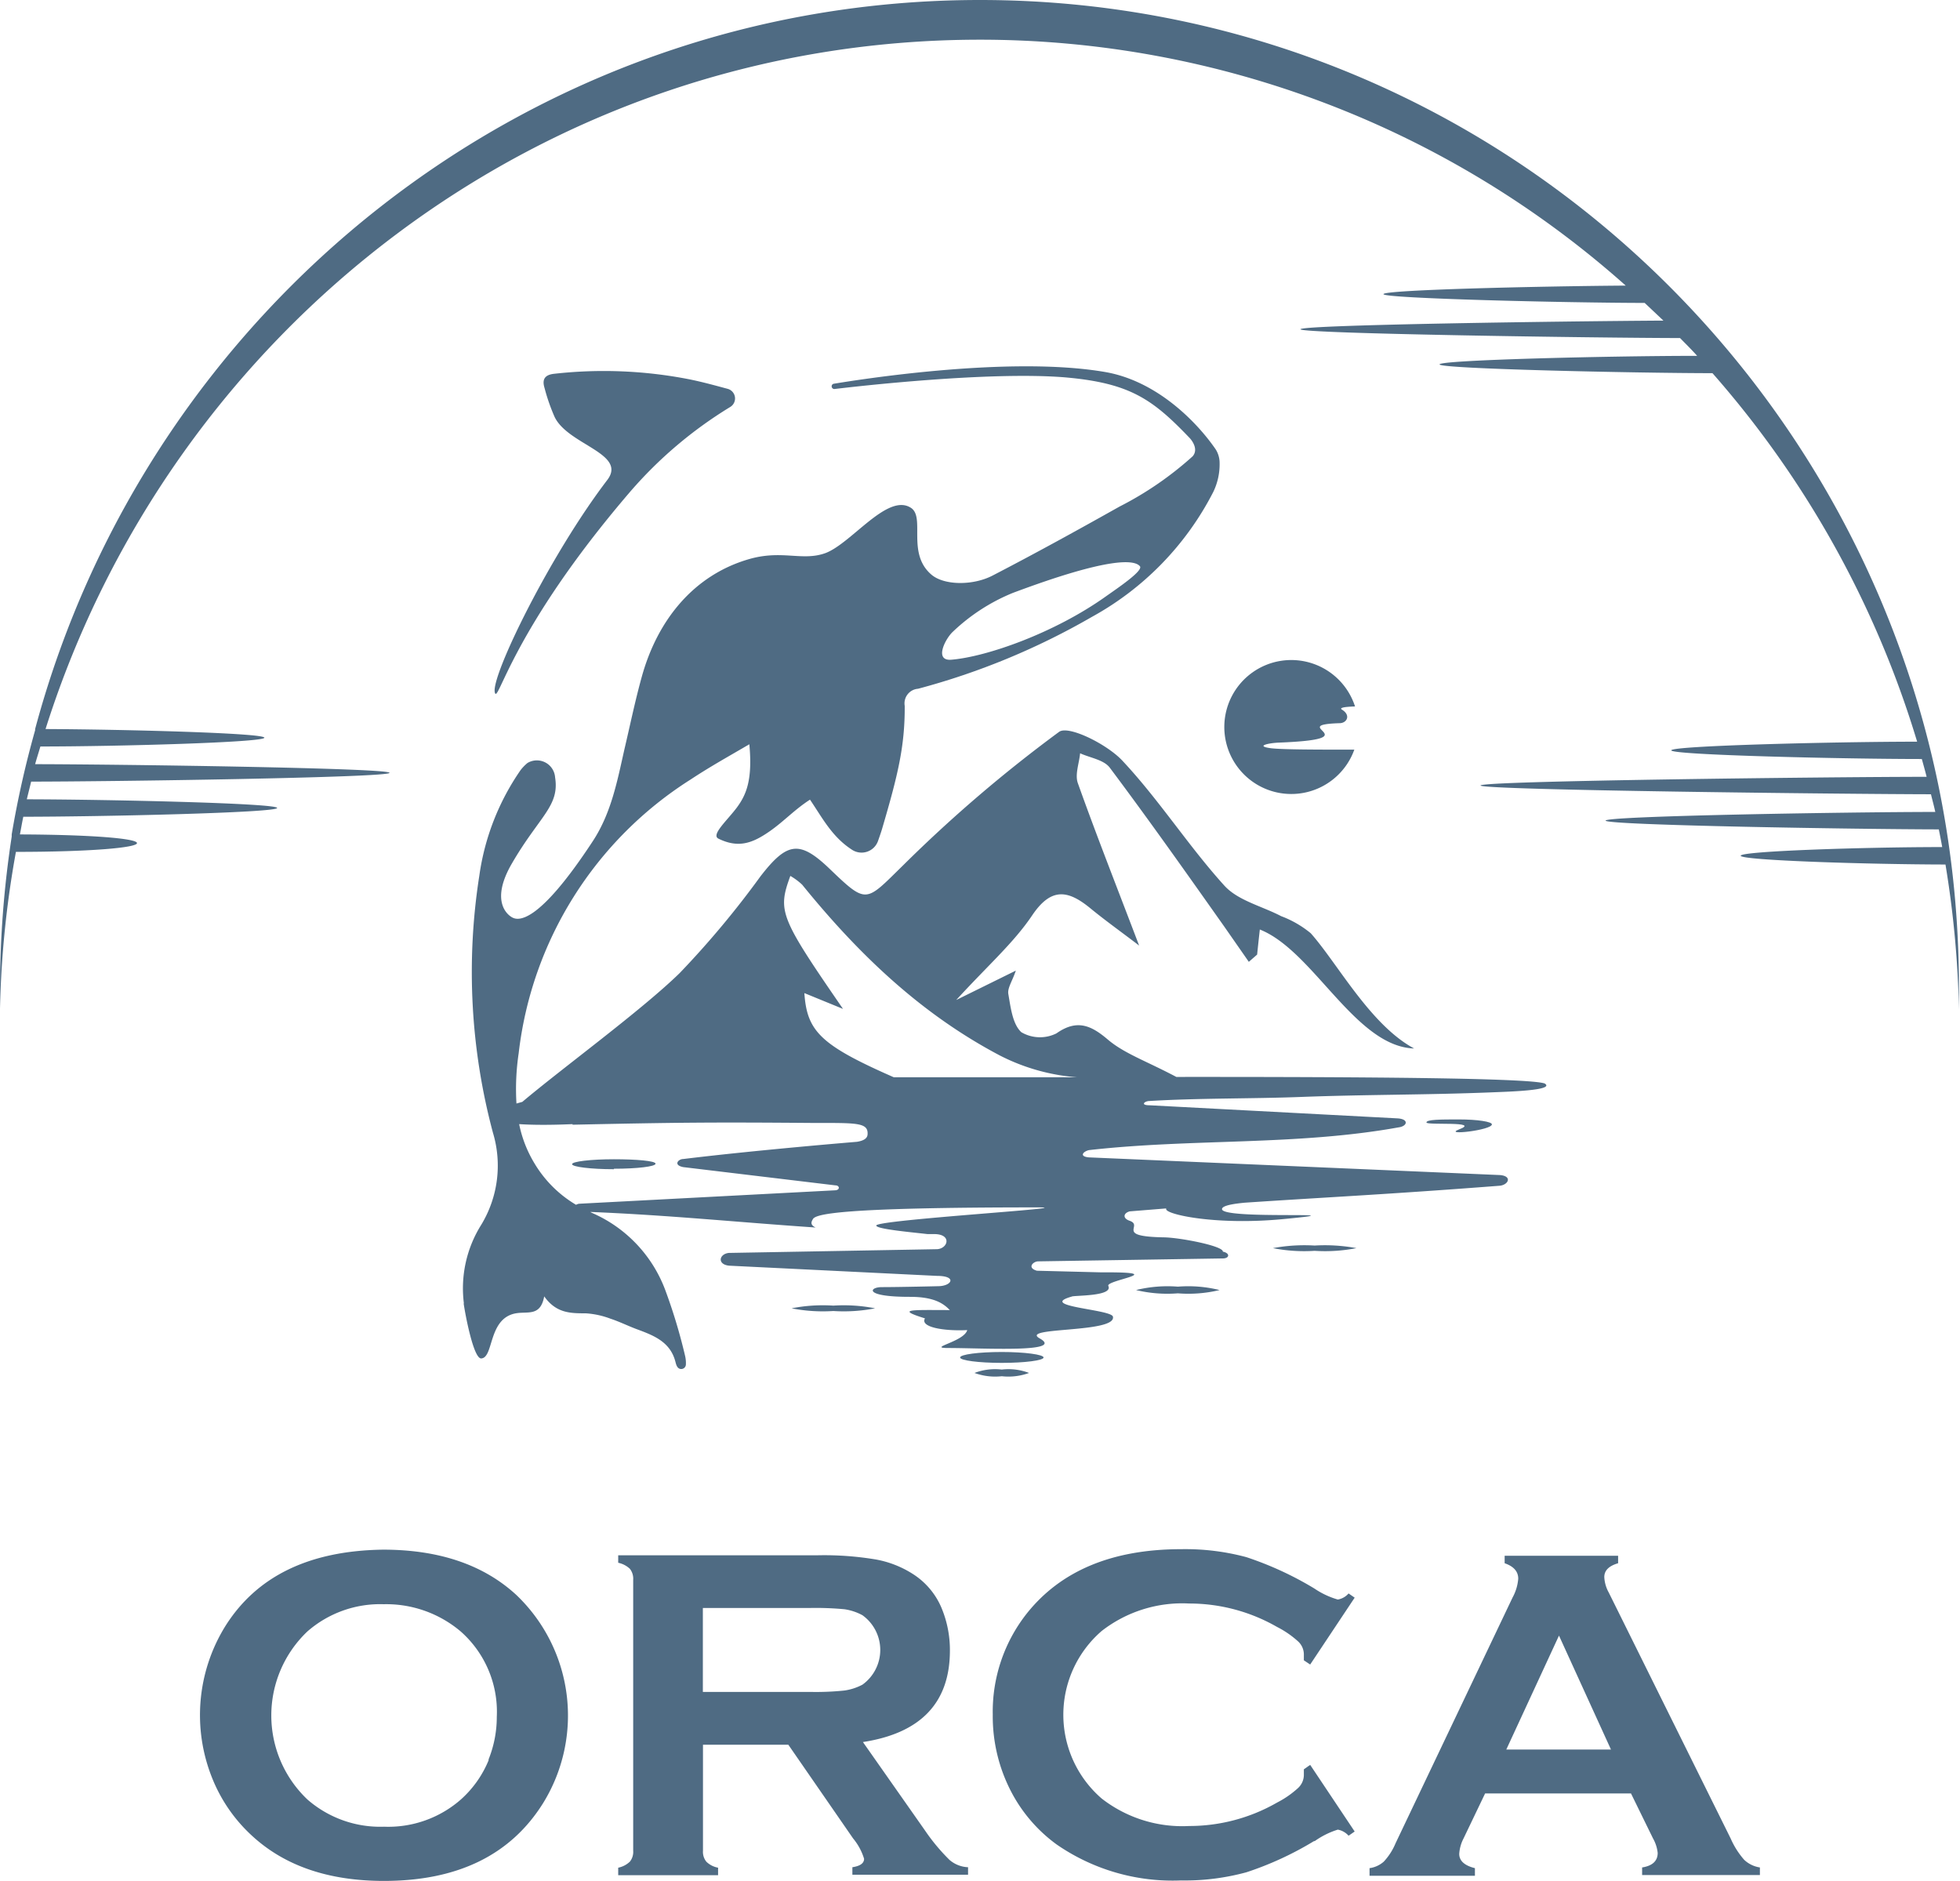 <svg xmlns="http://www.w3.org/2000/svg" xmlns:xlink="http://www.w3.org/1999/xlink" viewBox="0 0 167.4 160.63"><defs><clipPath id="a" transform="translate(0 0)"><rect width="167.4" height="160.63" fill="none"/></clipPath></defs><g clip-path="url(#a)"><path d="M42.26,59.13c.27,1.12,1.36-5.23,11.53-17.1a36.09,36.09,0,0,1,8.57-7.27.85.85,0,0,0-.2-1.55c-1.15-.31-2.24-.61-3.35-.83a38,38,0,0,0-11.47-.46c-.85.09-1.05.51-.83,1.22a16.41,16.41,0,0,0,.86,2.47C48.52,38,53.6,38.73,51.86,41c-4.9,6.42-9.93,16.73-9.6,18.12" transform="translate(0 0)" fill="#4f6b83"/><path d="M115.73,60.33a5.72,5.72,0,1,0-.06,3.69c-2.92,0-6.12,0-7.11-.12-1.38-.18-.26-.44.65-.48,8-.31.51-1.51,5.2-1.66.61,0,1-.67.2-1.16-.26-.17.28-.24,1.12-.27" transform="translate(0 0)" fill="#4f6b83"/><path d="M52.43,99.81c2,0,3.56-.19,3.56-.43S54.39,99,52.43,99s-3.57.19-3.57.42,1.6.43,3.57.43" transform="translate(0 0)" fill="#4f6b83"/><path d="M100.6,110.45a11.35,11.35,0,0,0,3.56-.28,11.16,11.16,0,0,0-3.56-.29,11.25,11.25,0,0,0-3.57.29,11.44,11.44,0,0,0,3.57.28" transform="translate(0 0)" fill="#4f6b83"/><path d="M112.28,106.82a13.9,13.9,0,0,0,3.57-.23,14.78,14.78,0,0,0-3.57-.22,14.66,14.66,0,0,0-3.56.22,13.79,13.79,0,0,0,3.56.23" transform="translate(0 0)" fill="#4f6b83"/><path d="M67.61,111.73a13.79,13.79,0,0,0,3.56.23,13.9,13.9,0,0,0,3.57-.23,13.9,13.9,0,0,0-3.57-.23,13.79,13.79,0,0,0-3.56.23" transform="translate(0 0)" fill="#4f6b83"/><path d="M82,115.93c0,.25,1.59.46,3.56.46s3.57-.21,3.57-.46-1.6-.47-3.57-.47-3.56.21-3.56.47" transform="translate(0 0)" fill="#4f6b83"/><path d="M87.89,117.25a4.92,4.92,0,0,0-2.33-.29,4.92,4.92,0,0,0-2.33.29,5.15,5.15,0,0,0,2.33.28,5.15,5.15,0,0,0,2.33-.28" transform="translate(0 0)" fill="#4f6b83"/><path d="M39.6,111.31c.11.8.83,4.73,1.5,4.7,1.11-.06.55-3.53,3.07-3.87,1-.13,2,.24,2.31-1.43,1.05,1.48,2.3,1.44,3.59,1.45a7.26,7.26,0,0,1,2.08.46c.79.26,1.54.64,2.31.92,1.43.53,2.8,1.08,3.23,2.77.05.18.12.55.43.6a.4.4,0,0,0,.46-.37,2.69,2.69,0,0,0-.07-.76,46.83,46.83,0,0,0-1.71-5.66,11.62,11.62,0,0,0-6.24-6.54l-.15-.08c6.69.27,12.36.86,19.25,1.33-.51-.24-.35-.51-.23-.72.25-.43,2.28-1,19.17-1,4.11,0-13.76,1.06-13.76,1.55,0,.31,3.11.58,4.37.73l.57,0c1.53,0,1.2,1.22.27,1.29L62.24,107c-.84.1-1,1,.06,1.09l17.72.87c1.74,0,1.28.86.14.88,0,0-3.27.08-4.85.08-1.09,0-1.56.84,2.42.83,2.11,0,2.89.61,3.39,1.13-3.11,0-4.76-.11-2.12.71-.44.74,1.56,1.1,3.61,1-.27,1-3.49,1.53-1.62,1.53,3,0,10,.42,7.81-.82-1.8-1,6.63-.43,6.25-1.87-.21-.62-6.48-.86-3.52-1.7.16-.12,3.56,0,3.13-.91-.25-.51,5.48-1.2-.58-1.16l-5.52-.14c-.88-.25-.31-.81.13-.8l15.75-.25c.57,0,.64-.45,0-.58.06-.48-3.61-1.19-5-1.22-4.33-.07-1.67-1-3-1.43-.58-.22-.48-.65.05-.79l3.11-.25a.11.11,0,0,0,0,.06c0,.46,4.27,1.4,10,.85,7.48-.71-5.22.08-5.23-.85,0-.31,1-.46,1.94-.55,7-.47,12.09-.7,21.8-1.45.73-.09,1.06-.82,0-.91L93,98.84c-.86-.08-.49-.5,0-.62,8.78-1,17.71-.37,26.43-1.94.76-.09.94-.7-.05-.77L98.18,94.39c-.76,0-.48-.31-.09-.36,4.26-.26,8.76-.19,13-.35,5.56-.21,10.66-.17,16.22-.39,1.4-.06,5.57-.16,4.62-.76-1.31-.47-15.31-.57-31.46-.56-2.59-1.37-4.45-2-5.85-3.19S92,87,90.23,88.25a3.15,3.15,0,0,1-3-.1c-.75-.69-.91-2.11-1.11-3.26-.09-.51.34-1.1.64-2l-5.09,2.51c2.67-2.92,4.89-4.86,6.48-7.22s3-2.22,4.93-.65c1.3,1.07,2.68,2.05,4.21,3.22-1.9-5-3.64-9.4-5.23-13.86-.27-.74.11-1.7.19-2.56.86.39,2,.55,2.52,1.21,3.35,4.47,6.55,9,9.8,13.6l2.09,3,.71-.62c.06-.58.12-1.16.23-2.14,4.58,1.81,8.15,10,13.18,10.16-3.74-2-6.55-7.28-8.83-9.84a8.83,8.83,0,0,0-2.53-1.46c-1.64-.86-3.7-1.33-4.86-2.62-3.08-3.4-5.58-7.34-8.72-10.68-1.31-1.39-4.55-3-5.37-2.45A120,120,0,0,0,77.13,73.9c-3.22,3.15-3.06,3.38-6.28.29-2.57-2.46-3.63-2.28-5.9.65a78.41,78.41,0,0,1-6.9,8.26c-3.27,3.19-9.95,8.06-13.44,11,0,0,0,0,0,0l-.5.14a20.69,20.69,0,0,1,.19-4.3A32,32,0,0,1,59,66.56c1.6-1.06,3.29-2,5-3,.28,3-.24,4.28-1.05,5.38s-2.25,2.35-1.59,2.68c1.73.85,2.94.37,4.38-.63,1.23-.86,2.12-1.85,3.44-2.7,1.06,1.56,1.87,3.16,3.56,4.26A1.49,1.49,0,0,0,75,71.79s.25-.7.35-1.05c1.33-4.53,1.94-7,1.92-10.46a1.25,1.25,0,0,1,1.14-1.46,61,61,0,0,0,14.85-6.14A25.35,25.35,0,0,0,103.63,42a5.44,5.44,0,0,0,.53-2.61,2.19,2.19,0,0,0-.32-1v0c-1.58-2.31-5-5.85-9.45-6.62-8.3-1.43-21.45.72-23.17,1a.22.22,0,0,0-.19.22.23.23,0,0,0,.26.23c1.83-.22,13.09-1.51,19.6-1,5.61.48,7.53,1.85,10.74,5.21.08.09.79.9.23,1.54a28.83,28.83,0,0,1-6.24,4.29c-3.56,2-7.19,4-10.84,5.89-1.67.87-4.12.85-5.21-.06-2.16-1.82-.53-4.87-1.75-5.71-2-1.33-5.07,3-7.31,3.85-2,.73-3.73-.32-6.61.54-4.64,1.37-7.73,5.15-9.08,10-.57,2.05-1,4.14-1.49,6.22-.61,2.71-1.12,5.43-2.69,7.83-4.72,7.2-6.4,6.78-6.87,6.54s-1.9-1.44-.05-4.62c2.36-4.06,4.08-4.89,3.69-7.35a1.56,1.56,0,0,0-2.36-1.23,3.76,3.76,0,0,0-.59.61,20.9,20.9,0,0,0-3.52,9A53.11,53.11,0,0,0,42.1,96.73a9.74,9.74,0,0,1-1,7.87,10.2,10.2,0,0,0-1.48,6.71M67.46,74.78a5.48,5.48,0,0,1,1.05.77c4.76,5.87,10.08,11,16.87,14.58A17.31,17.31,0,0,0,92,92L76.34,92c-6.26-2.75-7.42-3.93-7.64-7.19L72,86.16c-5.42-7.87-5.6-8.34-4.49-11.38M48.9,96.05c9-.19,11.76-.22,20.57-.15,3.62,0,4.67-.05,4.63.93,0,.28-.16.56-.91.68,0,0-8.53.7-14.84,1.47-.41,0-.88.51,0,.69l13,1.56c.37,0,.41.39,0,.42L49.45,102.8a.81.81,0,0,0-.25.09,10.17,10.17,0,0,1-3.57-3.57A10.45,10.45,0,0,1,44.34,96c1.07.07,2.55.09,4.56,0M81.33,54a16.39,16.39,0,0,1,5.16-3.36c8.32-3.12,10.42-2.83,10.87-2.28.3.38-1.9,1.86-2.92,2.58-4.41,3.14-10.21,5.16-13.2,5.4-1.45.11-.54-1.71.09-2.34" transform="translate(0 0)" fill="#4f6b83"/><path d="M124.62,96.45c-1.44.55,2.8.07,2.8-.43,0-.23-1.25-.42-2.8-.42s-2.79,0-2.79.26,4.72-.14,2.79.59" transform="translate(0 0)" fill="#4f6b83"/><path d="M83.7,0C45.09,0,12.61,26.39,3,62.26h0v.1A84.15,84.15,0,0,0,1,71.26H1v.18a86.13,86.13,0,0,0-1,13c0,.57,0,1.13,0,1.7A84.53,84.53,0,0,1,1.36,72.75c6.25,0,10.34-.35,10.34-.75s-4-.72-10-.74c.1-.5.18-1,.29-1.51,6.48,0,21.68-.34,21.68-.75S9,68.27,2.29,68.26c.12-.51.25-1,.37-1.51,6.61,0,30.61-.34,30.61-.75S10.12,65.27,3,65.26c.14-.51.3-1,.45-1.51,6.64,0,19.13-.35,19.13-.75s-12-.71-18.69-.74C14.68,28.13,46.32,3.39,83.7,3.39a82.91,82.91,0,0,1,55.15,21c-7.31.05-20.69.36-20.69.73s15.6.74,22.31.75l1.6,1.51c-8.46.05-31,.36-31,.74s25.52.74,32.42.75c.49.5,1,1,1.46,1.52-7.35,0-22,.35-22,.73s16.57.74,23.31.75a84.56,84.56,0,0,1,17.48,31.47c-6.82,0-21,.34-21,.74s14.78.74,21.4.74c.14.51.28,1,.41,1.52-7.65,0-38.1.34-38.1.74s31.51.74,38.47.75c.12.5.26,1,.37,1.51-7.09,0-28.16.34-28.16.74s21.69.74,28.46.75c.1.5.2,1,.29,1.51-6.53,0-17.21.34-17.21.74s11,.74,17.49.75a87,87,0,0,1,1.15,12.39c0-.57,0-1.13,0-1.7C167.4,37.82,129.92,0,83.7,0" transform="translate(0 0)" fill="#4f6b83"/><path d="M32.75,132.34q-9.54.12-13.56,6.62a14.42,14.42,0,0,0-1.08,12.86,13.42,13.42,0,0,0,3.4,4.94q4.18,3.87,11.28,3.87,9.45,0,13.6-6.65a14.23,14.23,0,0,0-2.3-17.78q-4.19-3.85-11.34-3.86m9,17.94a9.16,9.16,0,0,1-2.37,3.38A9.39,9.39,0,0,1,32.81,156a9.46,9.46,0,0,1-6.55-2.32,9.89,9.89,0,0,1,0-14.36A9.44,9.44,0,0,1,32.77,137a9.84,9.84,0,0,1,6.57,2.32,9.14,9.14,0,0,1,3.09,7.3,9.73,9.73,0,0,1-.72,3.68" transform="translate(0 0)" fill="#4f6b83"/><path d="M79,156.32l-5.3-7.55q7.43-1.14,7.43-7.82a9.32,9.32,0,0,0-.74-3.69A6.35,6.35,0,0,0,78,134.44a8.74,8.74,0,0,0-3.19-1.26,26.83,26.83,0,0,0-4.95-.36H52.8v.64a2.06,2.06,0,0,1,1,.52,1.37,1.37,0,0,1,.28.94v23.14a1.33,1.33,0,0,1-.28.92,2,2,0,0,1-1,.52v.64h8.53v-.64a1.91,1.91,0,0,1-1-.51,1.33,1.33,0,0,1-.29-.93V149h7.29l5.53,8a5,5,0,0,1,.94,1.74q0,.57-1,.72v.64h9.88v-.64a2.57,2.57,0,0,1-1.59-.63A16.78,16.78,0,0,1,79,156.32m-6.88-11.95a23.51,23.51,0,0,1-2.89.12h-9.2v-7.17h9.2a26.18,26.18,0,0,1,2.9.11,4.61,4.61,0,0,1,1.53.51,3.65,3.65,0,0,1,0,5.93,4.65,4.65,0,0,1-1.54.5" transform="translate(0 0)" fill="#4f6b83"/><path d="M112.26,157.25a7,7,0,0,1,2-1,1.62,1.62,0,0,1,.92.52l.52-.36-3.8-5.69-.54.38c0,.2,0,.37,0,.52a1.54,1.54,0,0,1-.51,1.09,8.15,8.15,0,0,1-1.78,1.23,15.05,15.05,0,0,1-7.5,2,11.21,11.21,0,0,1-7.47-2.34,9.45,9.45,0,0,1,0-14.32,11.21,11.21,0,0,1,7.47-2.34,15.05,15.05,0,0,1,7.5,2,8.19,8.19,0,0,1,1.78,1.22,1.52,1.52,0,0,1,.51,1.09c0,.15,0,.33,0,.54l.54.36,3.8-5.71-.52-.36a1.56,1.56,0,0,1-.92.52,7,7,0,0,1-2-.94,28.52,28.52,0,0,0-5.81-2.68,20.07,20.07,0,0,0-5.56-.68q-8.83,0-13.2,5.5a13.53,13.53,0,0,0-2.9,8.63,13.91,13.91,0,0,0,1.62,6.67,13,13,0,0,0,3.84,4.42,17.42,17.42,0,0,0,10.61,3.07,20,20,0,0,0,5.6-.7,27.82,27.82,0,0,0,5.8-2.68" transform="translate(0 0)" fill="#4f6b83"/><path d="M147.81,157,137.4,136a3,3,0,0,1-.38-1.32c0-.56.39-.95,1.18-1.18v-.64h-9.69v.64c.78.27,1.16.71,1.16,1.32a4,4,0,0,1-.48,1.6l-10,21a5.3,5.3,0,0,1-1,1.56,2.31,2.31,0,0,1-1.22.56v.65h9v-.65c-.89-.22-1.34-.63-1.34-1.22A3.33,3.33,0,0,1,125,157l1.84-3.84H139.3l1.88,3.84a3.16,3.16,0,0,1,.4,1.24c0,.68-.44,1.1-1.33,1.24v.65h10.06v-.65a2.49,2.49,0,0,1-1.34-.65,7,7,0,0,1-1.16-1.83m-19.16-7.59,4.5-9.73,4.44,9.73Z" transform="translate(0 0)" fill="#4f6b83"/></g></svg>